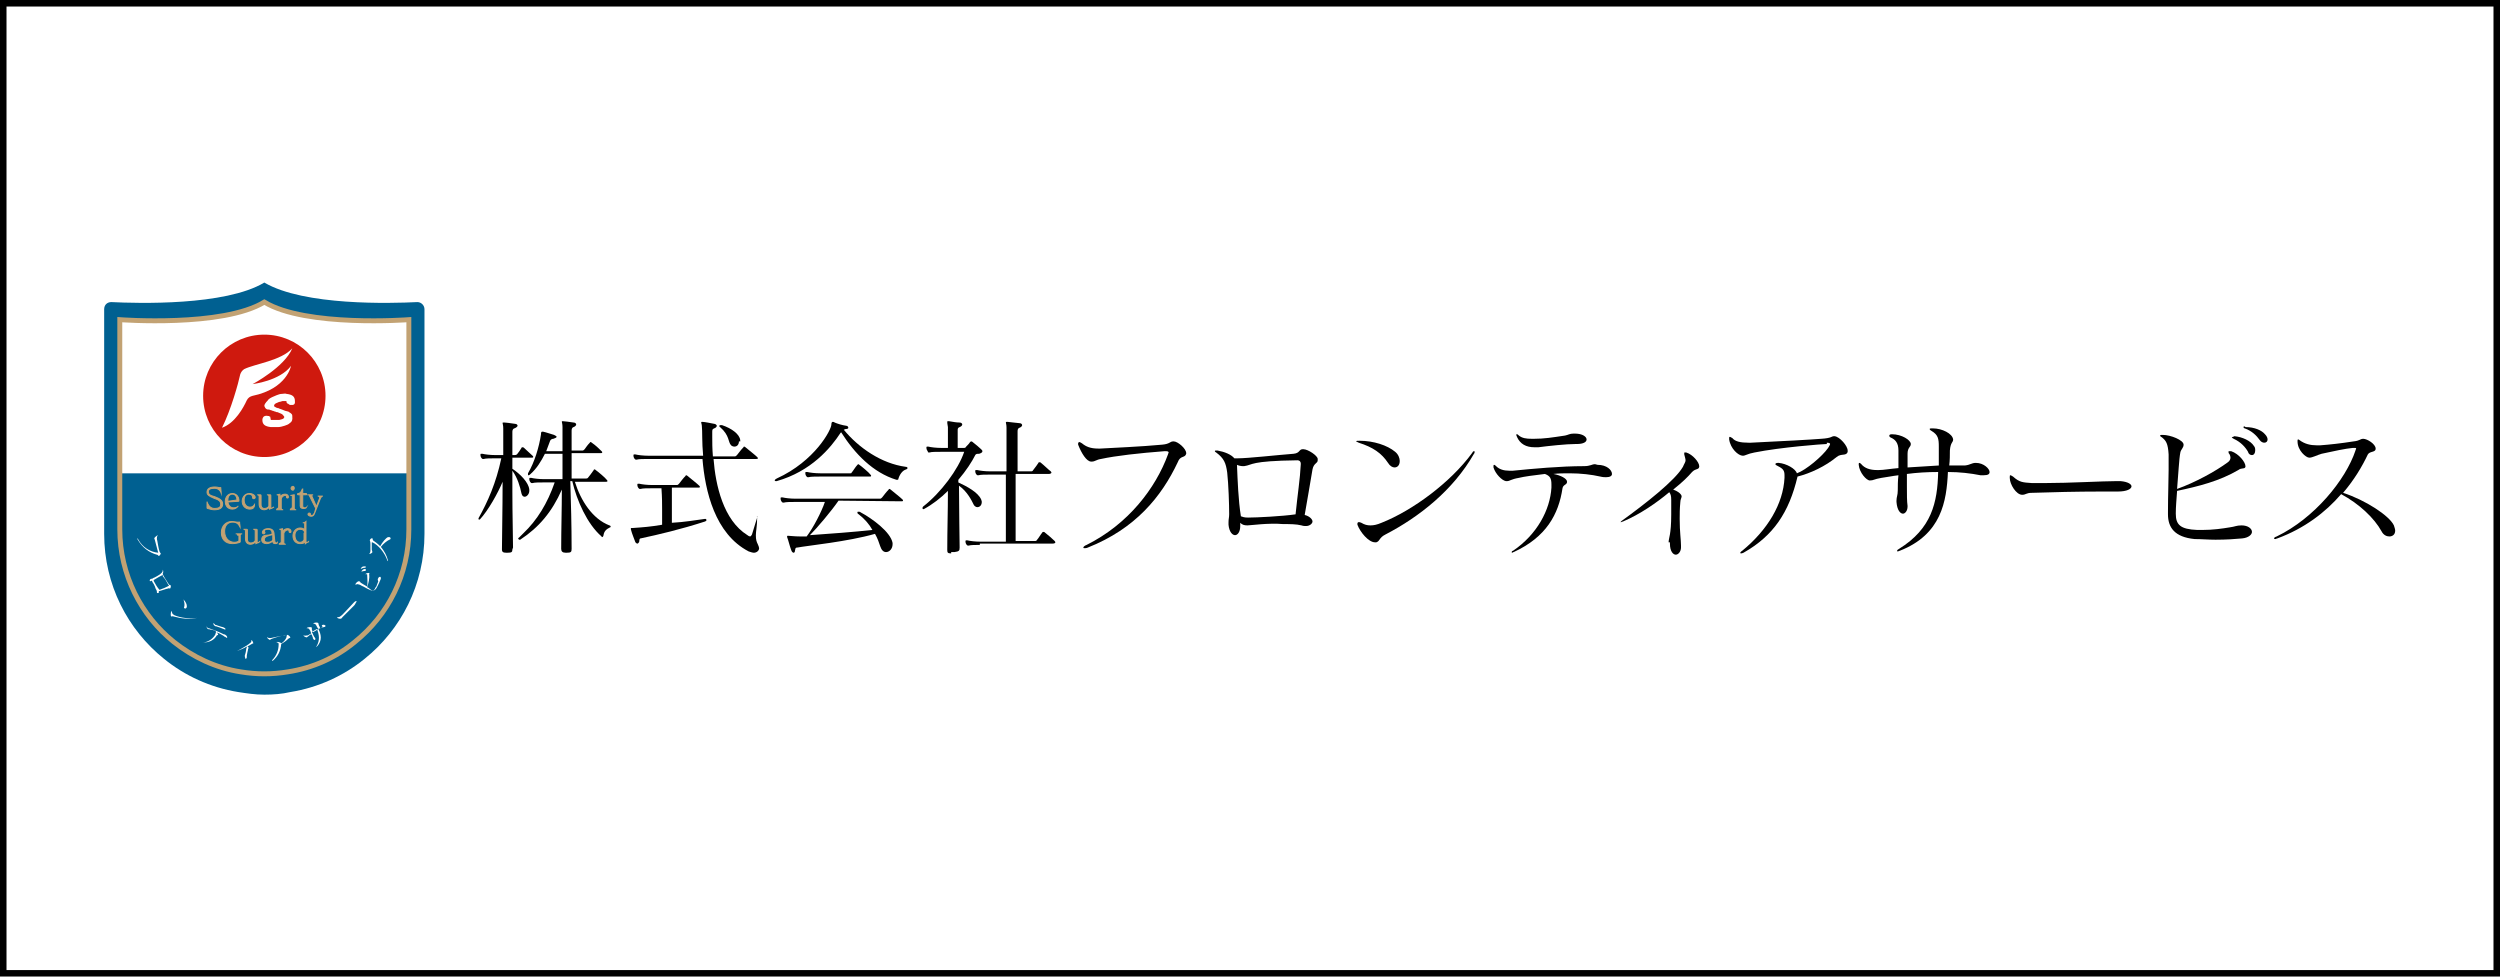 <?xml version="1.0" encoding="utf-8"?>
<!-- Generator: Adobe Illustrator 27.7.0, SVG Export Plug-In . SVG Version: 6.00 Build 0)  -->
<svg version="1.1" id="レイヤー_1" xmlns="http://www.w3.org/2000/svg" xmlns:xlink="http://www.w3.org/1999/xlink" x="0px"
	 y="0px" viewBox="0 0 384 150" style="enable-background:new 0 0 384 150;" xml:space="preserve">
<style type="text/css">
	.st0{fill:#FFFFFF;}
	.st1{fill:#006091;}
	.st2{fill:#C2A273;stroke:#C2A273;stroke-width:0.151;stroke-miterlimit:10;}
	.st3{fill:none;stroke:#C2A273;stroke-width:0.757;stroke-miterlimit:10;}
	.st4{fill:#CF190E;}
</style>
<rect class="st0" width="384" height="150"/>
<g>
	<path d="M383,1v148H1V1H383 M384,0H0v150h384V0z"/>
	<g>
		<g>
			<path d="M78.7,84.4c0,0.4-0.1,0.5-0.8,0.5h-0.1c-0.5,0-0.7-0.1-0.7-0.5v-0.1c0-1.8,0.1-6.2,0.1-10.3c-0.7,1.7-2.2,4.4-3.5,5.8
				h-0.1c-0.1,0-0.1,0-0.1-0.1v-0.1c1.4-2.5,2.7-5.4,3.5-9.2h-1c-0.6,0-1.4,0-1.7,0.1h-0.1c-0.1,0-0.1,0-0.2-0.1s-0.2-0.3-0.2-0.5
				v-0.1c0,0,0-0.1,0.1-0.1c0,0,0.1,0,0.2,0c0.4,0.1,1.2,0.2,2,0.2h1.2c0-2.3,0-4,0-4.1c0-0.5-0.1-0.7-0.1-0.8c0-0.1,0-0.1,0.1-0.1
				h0.2c0.2,0,0.9,0.1,1.6,0.2c0.3,0,0.4,0.2,0.4,0.3c0,0.1-0.2,0.3-0.5,0.4s-0.3,0.4-0.3,0.6c0,0.3,0,1.7,0,3.5H79
				c0.2,0,0.2,0,0.4-0.1c0.1-0.1,0.6-0.8,0.7-1c0-0.1,0.1-0.1,0.2-0.1c0,0,0.1,0,0.2,0.1c0.3,0.3,1.1,1,1.3,1.2
				c0.1,0.1,0.1,0.1,0.1,0.2s-0.1,0.1-0.3,0.1h-2.9V72c1.2,0.8,2.5,2.1,2.6,3.2c0,0.1,0,0.1,0,0.2c0,0.5-0.4,0.9-0.7,0.9
				c-0.2,0-0.4-0.1-0.5-0.5c-0.2-1-0.6-2.4-1.4-3.5v3.2c0,3.5,0.1,7,0.1,8.6L78.7,84.4L78.7,84.4z M87.8,84.3c0,0.5-0.1,0.6-0.8,0.6
				h-0.1c-0.5,0-0.7-0.2-0.7-0.6l0,0c0-3,0.1-6.2,0.1-9.1c-1.5,3.4-3.5,5.8-6.4,7.7h-0.1c-0.1,0-0.2-0.1-0.2-0.2c0,0,0-0.1,0.1-0.1
				c0.2-0.2,0.5-0.5,0.7-0.7c2.1-2,3.7-4.6,4.8-7.8h-1.7c-0.6,0-1.4,0-1.7,0.1h-0.1c-0.1,0-0.1,0-0.2-0.1s-0.2-0.3-0.2-0.5v-0.1
				c0,0,0-0.1,0.1-0.1c0,0,0.1,0,0.2,0c0.4,0.1,1.2,0.2,2,0.2h2.8c0-0.7,0-1.4,0-2.1s0-1.3,0-1.8h-2.7c-0.6,1.2-1.3,2.3-2.2,3.1
				C81.3,73,81.2,73,81.2,73c-0.1,0-0.1,0-0.1-0.1c0,0,0-0.1,0-0.2c1-1.7,1.7-4,2-6c0-0.2,0-0.4,0.2-0.4c0,0,0,0,0.1,0
				c0.5,0.1,1.3,0.4,1.7,0.5c0.2,0.1,0.4,0.2,0.4,0.3c0,0.1-0.2,0.2-0.5,0.3c-0.2,0-0.4,0.1-0.5,0.3c-0.2,0.5-0.4,1.1-0.6,1.6h2.5
				v-1.2c0-1.5,0-2.4,0-2.5c0-0.5-0.1-0.7-0.1-0.8c0-0.1,0-0.1,0.1-0.1h0.1c0.2,0,0.9,0.1,1.6,0.2c0.3,0,0.4,0.2,0.4,0.3
				c0,0.1-0.1,0.3-0.4,0.4s-0.3,0.4-0.3,0.6c0,0.4,0,1.5,0,3h1.7c0.1,0,0.2-0.1,0.3-0.2c0.3-0.4,0.4-0.6,0.8-1
				c0-0.1,0.1-0.1,0.1-0.1s0.1,0,0.2,0.1c0.6,0.4,1.3,1.1,1.5,1.3c0.1,0.1,0.1,0.1,0.1,0.2s-0.1,0.1-0.3,0.1h-4.4c0,1.1,0,2.4,0,3.9
				H90c0.1,0,0.2,0,0.3-0.1c0.1-0.1,0.7-0.9,0.9-1.2c0-0.1,0.1-0.1,0.1-0.1c0.1,0,0.1,0,0.2,0.1c0.3,0.2,1.5,1.2,1.7,1.5
				c0.1,0.1,0.1,0.1,0.1,0.2S93.2,74,93.1,74h-4.8c0.9,2.9,2.7,5.7,5.3,6.7c0.1,0,0.2,0.1,0.2,0.2c0,0,0,0.1-0.1,0.1
				c-0.6,0.3-0.9,0.6-1,1.2c0,0.1-0.1,0.3-0.2,0.3c0,0-0.1,0-0.1-0.1c-2.2-1.9-3.8-5.5-4.5-8.5h-0.3C87.7,77.2,87.8,80.7,87.8,84.3
				L87.8,84.3z"/>
			<path d="M108.3,79.7c0.2,0,0.2,0.1,0.2,0.2s0,0.1-0.2,0.2c-3.7,1.2-7.1,2-9.9,2.6c-0.2,0-0.2,0.3-0.2,0.4c0,0.2-0.2,0.4-0.3,0.4
				c-0.1,0-0.2-0.1-0.3-0.2c-0.2-0.6-0.5-1.2-0.7-2v-0.1c0-0.1,0-0.1,0.1-0.1s0.1,0,0.2,0l0,0c1.5-0.1,2.8-0.2,4.5-0.5
				c0-0.9,0-1.6,0-2.4s0-1.8-0.1-3.2h-1.5c-0.6,0-1.4,0-1.7,0.1h-0.1c-0.1,0-0.1,0-0.2-0.1s-0.2-0.3-0.2-0.5v-0.1c0,0,0-0.1,0.1-0.1
				s0.1,0,0.2,0c0.4,0.1,1.2,0.2,2,0.2h3.8c0.1,0,0.2-0.1,0.3-0.2c0.4-0.5,0.6-0.8,1-1.2c0-0.1,0.1-0.1,0.1-0.1s0.1,0,0.2,0.1
				c0.6,0.5,1.5,1.2,1.8,1.5c0.1,0.1,0.1,0.1,0.1,0.2s-0.1,0.1-0.3,0.1h-4c0,1.5,0,2.5,0,3.3c0,0.7,0,1.3,0,2.1
				C105.1,80.2,106.8,79.9,108.3,79.7L108.3,79.7z M116.3,79.5c0,1.3-0.2,2.1-0.2,2.7c0,0.7,0.1,1,0.3,1.4c0.1,0.2,0.2,0.5,0.2,0.6
				c0,0.4-0.4,0.7-0.8,0.7c-0.2,0-0.5-0.1-0.8-0.2c-5.2-2.7-6.7-9.3-7.1-14.2h-8.4c-0.6,0-1.4,0-1.7,0.1h-0.1c-0.1,0-0.1,0-0.2-0.1
				s-0.2-0.3-0.2-0.5v-0.1c0,0,0-0.1,0.1-0.1c0,0,0.1,0,0.2,0c0.4,0.1,1.2,0.2,2,0.2h8.4c-0.2-2.1-0.1-3.8-0.2-4.6
				c0-0.2-0.1-0.4-0.1-0.5c0,0,0-0.1,0.1-0.1h0.1c0.3,0,1.3,0.2,1.8,0.3c0.2,0,0.4,0.2,0.4,0.3c0,0.1-0.1,0.3-0.4,0.4
				c-0.2,0.1-0.3,0.1-0.3,0.5v0.8c0,0.8,0,1.8,0.1,3h3.4c0.1,0,0.2-0.1,0.3-0.2c0.4-0.5,0.6-0.8,1-1.2c0-0.1,0.1-0.1,0.1-0.1
				s0.1,0,0.2,0.1c0.6,0.5,1.5,1.2,1.8,1.5c0.1,0.1,0.1,0.1,0.1,0.2s-0.1,0.1-0.3,0.1h-6.5c0.3,4,1.5,9.4,5.2,11.7
				c0.1,0.1,0.3,0.2,0.4,0.2s0.2-0.1,0.3-0.3C115.8,81.2,116,80.4,116.3,79.5c-0.1-0.2,0-0.2,0.1-0.2
				C116.2,79.2,116.3,79.3,116.3,79.5L116.3,79.5z M113.5,67.8c0,0.5-0.3,0.8-0.7,0.8c-0.2,0-0.4-0.1-0.5-0.2
				c-0.5-0.5-0.2-1.5-1.7-2.8c-0.1,0-0.1-0.1-0.1-0.2s0.1-0.1,0.2-0.1c0,0,0.1,0,0.2,0c1.5,0.5,2.7,1.4,2.8,2.3v0.2H113.5z"/>
			<path d="M119.2,73.9c-0.1,0-0.2,0-0.2-0.1s0.1-0.2,0.3-0.3c5.9-2.7,8.4-7.5,8.4-8.3c0-0.3,0.1-0.4,0.2-0.4s0.2,0,0.3,0.1
				c0.5,0.2,1.1,0.4,1.8,0.5c0.2,0,0.3,0.2,0.3,0.3c0,0.1-0.1,0.2-0.4,0.2c-0.1,0-0.2,0.1-0.3,0.1c2.3,2.8,5.8,5.2,9.5,5.7
				c0.2,0,0.3,0.1,0.3,0.2c0,0,0,0.1-0.2,0.2c-0.4,0.1-0.9,0.5-1.2,1.4c0,0.1,0,0.2-0.2,0.2c0,0,0,0-0.1,0c-3.6-1.1-6.4-4-8.5-7.3
				l-0.1,0.1c-1.5,2.3-4.5,5.9-9.8,7.4C119.3,73.9,119.3,73.9,119.2,73.9L119.2,73.9z M128.8,76.9c-1.1,1.6-3.3,4.2-4.4,5.3
				c2.9-0.2,6.9-0.5,9.6-0.8c-0.5-0.9-1.2-1.7-2.1-2.4c-0.2-0.1-0.2-0.2-0.2-0.3c0-0.1,0-0.1,0.2-0.1c0.1,0,0.2,0,0.3,0.1
				c1.7,0.9,4.6,3,4.9,4.7c0,0.1,0,0.1,0,0.2c0,0.7-0.5,1.2-1,1.2c-0.4,0-0.7-0.3-0.9-0.9s-0.4-1.2-0.8-1.9
				c-4.2,1.2-10.3,1.8-11.9,2.1c-0.4,0-0.3,0.2-0.4,0.5c0,0.2-0.1,0.3-0.2,0.3s-0.3-0.1-0.4-0.5c-0.2-0.5-0.4-1.4-0.6-1.9v-0.1
				c0-0.1,0-0.1,0.1-0.1h0.1c0.3,0,0.9,0.1,1.8,0.1c0.3,0,0.7,0,1,0c1-1.3,2.3-3.8,2.8-5.3h-4.6c-0.6,0-1.4,0-1.7,0.1h-0.1
				c-0.1,0-0.1,0-0.2-0.1s-0.2-0.3-0.2-0.5v-0.1c0,0,0-0.1,0.1-0.1c0,0,0.1,0,0.2,0c0.4,0.1,1.2,0.2,2,0.2h13c0.1,0,0.2-0.1,0.3-0.2
				c0.4-0.5,0.6-0.8,1-1.2c0-0.1,0.1-0.1,0.1-0.1s0.1,0,0.2,0.1c0.6,0.5,1.5,1.2,1.8,1.5c0.1,0.1,0.1,0.1,0.1,0.2s-0.1,0.1-0.3,0.1
				L128.8,76.9L128.8,76.9z M125.9,73.2c-0.6,0-1.4,0-1.7,0.1h-0.1c-0.1,0-0.1,0-0.2-0.1s-0.2-0.3-0.2-0.5v-0.1c0,0,0-0.1,0.1-0.1
				s0.1,0,0.2,0c0.4,0.1,1.2,0.2,2,0.2h4.6c0.1,0,0.2,0,0.2-0.1c0.2-0.2,0.6-0.9,0.9-1.2l0.1-0.1c0,0,0.1,0,0.2,0.1
				c0.3,0.2,1.5,1.2,1.7,1.5c0.1,0.1,0.1,0.1,0.1,0.2s-0.1,0.1-0.2,0.1H125.9z"/>
			<path d="M146.1,85c-0.5,0-0.6-0.1-0.6-0.5v-0.1c0-3,0.1-5.8,0.1-9c-1.1,1.1-2.4,2.1-3.7,2.8h-0.1c-0.1,0-0.1-0.1-0.1-0.2
				c0,0,0-0.1,0.1-0.2c2.7-2.1,5.4-5.7,6.3-8.4h-3.6c-0.7,0-1.5,0-1.7,0.1h-0.1c-0.1,0-0.2,0-0.2-0.2c-0.1-0.1-0.2-0.3-0.2-0.5v-0.1
				c0,0,0-0.1,0.1-0.1c0,0,0.1,0,0.2,0c0.4,0.1,1.2,0.2,2,0.2h1v-1.2c0-1,0-1.9,0-2c-0.1-0.5-0.1-0.7-0.1-0.8c0-0.1,0-0.1,0.1-0.1
				c0,0,0.1,0,0.2,0c0.6,0.1,1.1,0.2,1.6,0.2c0.3,0,0.4,0.2,0.4,0.3c0,0.1-0.1,0.3-0.4,0.4c-0.3,0.1-0.3,0.3-0.3,0.5v0.1
				c0,0.9,0,1.3,0,2.6h0.9c0.2,0,0.3,0,0.4-0.2c0.2-0.2,0.5-0.5,0.6-0.7c0,0,0.1-0.1,0.2-0.1c0,0,0.1,0,0.2,0.1
				c0.4,0.3,1.1,0.9,1.3,1.1c0.1,0.1,0.2,0.2,0.2,0.3c0,0.2-0.2,0.3-0.5,0.4c-0.3,0-0.5,0-0.6,0.2c-0.5,1-1.4,2.4-2.6,3.8v0.4
				c1.3,0.6,3,1.5,3.5,2.6c0,0.1,0.1,0.2,0.1,0.4c0,0.5-0.3,0.8-0.7,0.8c-0.2,0-0.5-0.2-0.6-0.5c-0.2-0.4-0.9-1.9-2.2-2.8
				c0,3.4,0.1,8.4,0.1,9.5c0,0.5-0.1,0.6-0.8,0.7h-0.5V85z M150.5,83.7c-0.6,0-1.4,0-1.7,0.1h-0.1c-0.1,0-0.1,0-0.2-0.1
				c-0.1-0.1-0.2-0.3-0.2-0.5v-0.1c0,0,0-0.1,0.1-0.1c0,0,0.1,0,0.2,0c0.4,0.1,1.2,0.2,2,0.2h3.9V72.9H152c-0.6,0-1.4,0-1.7,0.1
				h-0.1c-0.1,0-0.1,0-0.2-0.1c-0.1-0.1-0.2-0.3-0.2-0.5v-0.1c0,0,0-0.1,0.1-0.1c0,0,0.1,0,0.2,0c0.4,0.1,1.2,0.2,2,0.2h2.5
				c0-3.4,0-6.3,0-6.7c0-0.5-0.1-0.7-0.1-0.8c0,0,0-0.1,0.1-0.1s0.1,0,0.2,0c0.7,0.1,1,0.1,1.8,0.2c0.3,0,0.4,0.2,0.4,0.3
				c0,0.1-0.1,0.3-0.4,0.4c-0.3,0.1-0.3,0.4-0.3,0.6s0,2.9,0,6.1h2c0.2,0,0.3,0,0.4-0.2c0.3-0.4,0.7-0.9,0.8-1.1
				c0-0.1,0.1-0.1,0.2-0.1c0.1,0,0.1,0,0.2,0.1c0.4,0.3,1.2,1.1,1.5,1.3c0.1,0.1,0.1,0.2,0.1,0.2c0,0.1-0.2,0.2-0.4,0.2H156
				c0,4.1,0,8.9,0,10.3h2.9c0.2,0,0.3,0,0.4-0.2c0.2-0.2,0.6-0.9,0.8-1.1c0-0.1,0.1-0.1,0.2-0.1c0.1,0,0.1,0,0.2,0.1
				c0.4,0.3,1.2,1,1.5,1.3c0.1,0.1,0.1,0.2,0.1,0.2c0,0.1-0.1,0.2-0.5,0.2h-11.1V83.7z"/>
			<path d="M178.9,69.3C178.9,69.3,178.8,69.3,178.9,69.3c-3.9,0.3-7.5,0.7-9.8,1.2c-0.7,0.1-0.9,0.4-1.4,0.4h-0.1
				c-0.7,0-1.5-1.3-2-2.6c0-0.1,0-0.1,0-0.2s0.1-0.2,0.2-0.2c0.1,0,0.2,0.1,0.4,0.2c0.6,0.5,1.3,0.8,2.5,0.8h0.2h0.1
				c1.7-0.1,6.4-0.3,9.5-0.6c1.2-0.1,1.2-0.5,1.7-0.5h0.1c0.6,0,1.9,1.1,1.9,1.8v0.1c-0.2,0.7-0.9,0.2-1.3,1.3
				c-2.5,5.3-6.5,10.2-13.8,13.1c-0.2,0.1-0.4,0.1-0.5,0.1s-0.2,0-0.2-0.1s0.2-0.3,0.5-0.4c6.4-3.2,10.6-8.7,12.5-13.9
				c0-0.1,0.1-0.2,0.1-0.3c0-0.1-0.1-0.2-0.4-0.2C179.1,69.3,178.9,69.3,178.9,69.3z"/>
			<path d="M191.6,80.7c-0.5,0-0.8-0.1-1.1-0.4v0.5c0,0.9-0.4,1.4-0.8,1.4c-0.4,0-0.9-0.5-1-1.6c0-0.2,0-0.3,0-0.4
				c0-0.5,0.1-0.7,0.1-1.2v-0.1c0-1.4-0.1-4.5-0.3-6.3c-0.2-1.5-0.5-2.2-1.7-3.1c-0.2-0.1-0.2-0.2-0.2-0.2c0-0.1,0.1-0.1,0.2-0.1
				c0,0,0.1,0,0.2,0c1.1,0.2,2.1,0.6,2.6,1.2c0.1,0,0.3,0,0.5,0c1.6,0,6-0.5,8.6-0.7c1-0.1,0.8-0.7,1.4-0.7h0.1c0.7,0,2.2,1,2.2,1.5
				c0,0.1,0,0.1,0,0.2c0,0.5-0.6,0.4-0.8,1.4c-0.4,2.5-0.8,4.6-1.2,7c0.8,0.2,1.2,0.7,1.2,1s-0.4,0.7-1,0.7c-0.2,0-0.4,0-0.7-0.1
				c-0.8-0.2-1.8-0.2-2.8-0.2C194.8,80.3,192.1,80.7,191.6,80.7L191.6,80.7z M191.7,79.5c1.3,0,5.3-0.2,7.3-0.5
				c0.3-3,0.7-5.5,0.8-7.7v-0.1c0-0.3-0.2-0.5-0.5-0.5l0,0c-7.4,0.1-6.8,0.7-8.2,0.9c-0.1,0-0.1,0-0.2,0c-0.3,0-0.7-0.1-0.9-0.2
				c0.1,2.4,0.2,5.4,0.6,7.9C190.9,79.4,191.1,79.5,191.7,79.5C191.7,79.5,191.7,79.5,191.7,79.5z"/>
			<path d="M208.8,67.7c2.2,0,4.3,0.7,5.5,1.7c0.5,0.4,0.7,1,0.7,1.4c0,0.6-0.3,1-0.8,1c-0.3,0-0.7-0.2-1-0.7
				c-1-1.5-2.3-2.4-4.5-3.1c-0.2-0.1-0.4-0.2-0.4-0.2C208.3,67.7,208.5,67.7,208.8,67.7L208.8,67.7z M212.8,82.1
				c-1,0.5-0.8,1-1.4,1.2c-0.1,0-0.2,0-0.2,0c-1,0-2.3-1.6-2.7-2.7c0-0.1,0-0.2,0-0.2c0-0.1,0.1-0.2,0.2-0.2c0.1,0,0.2,0,0.4,0.1
				c0.5,0.3,0.9,0.4,1.4,0.4s1-0.1,1.7-0.4c4.8-1.9,10.6-6.2,13.9-10.7c0.1-0.2,0.2-0.3,0.3-0.3s0.1,0,0.1,0.1s0,0.2-0.1,0.3
				C223.2,75.3,218,79.4,212.8,82.1z"/>
			<path d="M245.4,71.4c1.4,0,2.2,0.8,2.2,1.4c0,0.3-0.3,0.5-0.9,0.5c-0.2,0-0.5,0-0.9-0.1c-1.3-0.3-3-0.5-4.7-0.5
				c-0.8,0-1.7,0-2.5,0.1c1.1,0.2,2.1,0.7,2.1,1.2l0,0c0,0.5-0.6,0.4-0.7,1c-0.6,4-2.5,7.5-7.5,9.8c-0.1,0-0.2,0.1-0.2,0.1
				c-0.1,0-0.1,0-0.1-0.1s0.1-0.2,0.2-0.2c3.7-2.5,5.7-6.3,5.9-9.7c0-0.2,0-0.3,0-0.5c0-0.9-0.2-1.3-1-1.6c-1.7,0.2-3.2,0.4-4,0.6
				c-1.2,0.2-1.4,0.5-1.8,0.5h-0.2c-0.6-0.1-1.6-1.1-1.9-2.1c0-0.1,0-0.2,0-0.2c0-0.1,0-0.2,0.1-0.2s0.2,0.1,0.3,0.2
				c0.5,0.5,1.2,0.7,2,0.7c0.2,0,0.4,0,0.6,0c3-0.3,7.3-0.7,10.9-0.7c1,0,1.2-0.3,1.7-0.3L245.4,71.4L245.4,71.4z M242,68.2
				c-1.4,0-4.2,0.3-5.7,0.5c-0.2,0-0.4,0-0.5,0h-0.1c-1.3,0-2.2-0.5-2.7-1.6c0-0.1-0.1-0.2-0.1-0.3c0-0.1,0-0.1,0.1-0.1
				s0.2,0.1,0.3,0.2c0.5,0.4,1.1,0.5,2,0.5h0.3c1.6,0,2.8-0.2,4.8-0.5c0.5-0.1,0.7-0.3,1.3-0.3h0.2c1.2,0,1.8,0.5,1.8,0.9
				s-0.5,0.7-1.5,0.7C242.2,68.2,242,68.2,242,68.2z"/>
			<path d="M256.3,83.3c0-0.7,0.4-1.1,0.4-4.3c0-0.6,0-1.4,0-2.2c0-0.7-0.1-0.9-0.3-1.2c-1.9,1.6-4.5,3.4-7.1,4.5
				c-0.1,0-0.2,0.1-0.3,0.1h-0.1c0,0,0.1-0.1,0.2-0.2c3.6-2.6,8.2-6.2,9.4-8.3c0.2-0.5,0.4-0.7,0.4-1c0-0.2-0.1-0.5-0.2-0.9
				c0-0.1,0-0.2,0-0.2c0-0.1,0-0.1,0.1-0.1c0,0,0.1,0,0.2,0c1,0.3,2,1.5,2,2.1v0.1c-0.1,0.5-0.5,0.2-1.1,0.8
				c-0.7,0.8-1.4,1.5-2.9,2.7c0.6,0.2,1.2,0.6,1.3,1l0,0c0,0.3-0.2,0.5-0.2,0.9c-0.1,1-0.1,1.9-0.1,2.6c0,2.1,0.2,3.2,0.2,4.1
				c0,0.1,0,0.1,0,0.2v0.1c0,0.6-0.4,1.1-0.8,1.1s-0.9-0.5-0.9-1.7v-0.2H256.3z"/>
			<path d="M280.6,68.2c-0.6,0-7.1,0.5-11.1,1.3c-1.1,0.2-1.4,0.5-1.8,0.5l0,0c-0.7,0-1.9-1.1-2.1-2.5c0-0.1,0-0.2,0-0.2
				c0-0.1,0-0.2,0.1-0.2s0.2,0.1,0.4,0.2c0.4,0.5,1.2,0.7,2.5,0.7h0.2h0.1c4.3-0.2,9.7-0.5,10.8-0.6c1.7-0.1,1.6-0.4,2-0.4h0.1
				c0.8,0.1,2,1.5,2,2.2c0,0.1,0,0.1,0,0.2c-0.2,0.7-1,0.2-1.7,0.8c-1.7,1.4-4,2.5-6,3c-1.3,5.5-3.7,9.1-8.3,11.7
				c-0.2,0.1-0.3,0.1-0.4,0.1c0,0-0.1,0-0.1-0.1c0,0,0.1-0.2,0.3-0.3c3.9-3.2,6.3-7.2,6.5-11.2c0-0.1,0-0.2,0-0.4c0-0.7-0.2-1-1-1.4
				c-0.2-0.1-0.4-0.2-0.4-0.3s0.1-0.2,0.4-0.2h0.1c1.2,0.1,2.6,0.9,2.8,1.6c1.4-0.5,3.9-2.6,4.8-3.9c0.2-0.3,0.3-0.5,0.3-0.6
				S281,68,280.6,68h0V68.2z"/>
			<path d="M303.5,71.1c1.2,0,2.1,0.9,2.1,1.4c0,0.3-0.2,0.5-0.9,0.5c-0.2,0-0.3,0-0.5,0c-1.5-0.3-3.2-0.5-5-0.5
				c-0.2,4.5-1,9.6-7.4,12.1c-0.1,0-0.2,0.1-0.3,0.1c-0.1,0-0.1,0-0.1-0.1s0.1-0.2,0.3-0.3c5-3.1,5.9-7.1,6-11.8
				c-1.7,0-3.3,0.1-4.8,0.3c0,0.7,0,1.3,0,2c0,1.2,0,2.2,0.1,2.9v0.1c0,0.7-0.4,1.1-0.7,1.1c-0.4,0-0.9-0.5-1-1.8c0-0.1,0-0.2,0-0.2
				c0-0.6,0.2-0.8,0.2-1.6c0-0.6,0-1.5,0.1-2.3c-0.9,0.1-1.8,0.3-2.6,0.4c-1.2,0.2-1.2,0.4-1.8,0.4l0,0l0,0c-0.5,0-1.6-1.2-1.7-2.4
				v-0.1c0-0.1,0-0.2,0.1-0.2s0.2,0.1,0.3,0.2c0.5,0.6,1.3,0.9,2.4,0.9h0.3c0.7,0,1.8-0.2,3-0.3c0-0.5,0-1,0-1.5s0-0.9,0-1.2
				c0-1.2-0.5-1.7-1.2-2c-0.2-0.1-0.2-0.2-0.2-0.3c0-0.1,0.1-0.2,0.4-0.2c1.5,0,2.9,0.9,2.9,1.5l0,0c0,0.5-0.5,0.5-0.5,1.5
				c0,0.4,0,1.2,0,2.1c1.6-0.1,3.3-0.2,4.8-0.3c0-0.8,0-1.8,0-2.9c0-1.2-0.1-1.8-1.1-2.4c-0.2-0.1-0.3-0.2-0.3-0.3s0.1-0.1,0.4-0.1
				h0.1c1.4,0,3,0.8,3.1,1.7l0,0c0,0.5-0.4,0.4-0.5,1.7c0,0.7,0,1.5-0.1,2.3h2.4C302.7,71.4,302.8,71.1,303.5,71.1L303.5,71.1z"/>
			<path d="M325.1,75.5c-0.7,0-1.6,0-2.4,0c-3.6,0-7.7,0.1-10.6,0.2c-0.9,0-0.9,0.3-1.5,0.3l0,0l0,0c-0.9,0-1.9-1.6-1.9-2.6v-0.1
				c0-0.2,0-0.3,0.1-0.3s0.2,0.1,0.4,0.2c1,0.9,1.5,0.9,2.9,1c0.6,0,1.2,0,2,0c3.7,0,8.9-0.3,11-0.3c0.2,0,0.5,0,0.6,0
				c1.2,0.1,1.7,0.5,1.7,0.8c0,0.4-0.7,0.8-2.1,0.8H325.1z"/>
			<path d="M344.3,80.7c1,0,1.6,0.5,1.6,1c0,0.4-0.5,0.9-1.5,1s-2.5,0.2-4.1,0.2c-1.1,0-2.2-0.1-3.2-0.1C334,82.5,333,81,333,79
				v-0.3c0-2.6,0.1-4.9,0.1-6.5c0-1,0-1.8,0-2.4c-0.1-1.7-0.4-2.1-1-2.6c-0.2-0.1-0.3-0.2-0.3-0.3c0-0.1,0.1-0.1,0.4-0.1
				c1.2,0,3.2,0.8,3.2,1.5l0,0c0,0.5-0.4,0.7-0.5,1.2c-0.2,1-0.3,3.3-0.5,5.6c2.8-1,5.9-2.7,7.8-4.1c0.3-0.2,0.4-0.5,0.4-0.7
				s-0.1-0.5-0.2-0.6s-0.1-0.2-0.1-0.3c0-0.1,0-0.1,0.1-0.1s0.2,0,0.3,0c1.2,0.4,2.2,1.7,2.2,2.3v0.1c-0.1,0.4-0.6,0.1-1.1,0.5
				c-2.9,1.7-6.1,2.5-9.4,3.2c-0.1,1.5-0.2,2.4-0.2,3.5c0,1.7,0.7,2.4,3.3,2.5c0.3,0,0.5,0,0.8,0c1.6,0,3-0.2,4.2-0.4
				C343.3,80.9,343.5,80.7,344.3,80.7L344.3,80.7z M343.2,67c1.2,0.1,2.5,0.7,3,1.5c0.2,0.2,0.2,0.5,0.2,0.7c0,0.4-0.2,0.7-0.5,0.7
				c-0.2,0-0.5-0.1-0.6-0.5c-0.4-0.7-1.1-1.5-2.2-2c-0.2-0.1-0.3-0.2-0.3-0.2s0.1-0.1,0.2-0.1L343.2,67L343.2,67z M344.9,65.6
				c1.4,0,2.5,0.5,3,1.1c0.3,0.3,0.4,0.6,0.4,0.8c0,0.3-0.2,0.5-0.5,0.5c-0.2,0-0.5-0.1-0.7-0.4c-0.5-0.7-1.2-1.4-2.3-1.8
				c-0.1,0-0.2-0.1-0.2-0.2s0.1-0.1,0.2-0.1L344.9,65.6L344.9,65.6z"/>
			<path d="M363,67.4c0.6,0,1.9,0.8,1.9,1.5V69c-0.1,0.5-0.9,0.3-1.2,0.8c-0.9,1.9-2.1,3.9-3.8,5.9c3.4,1.1,7.1,3.5,7.8,5
				c0.1,0.3,0.2,0.6,0.2,0.8c0,0.6-0.4,0.9-0.9,0.9c-0.4,0-0.9-0.2-1.2-0.8c-1.1-2-3.4-4.2-6.2-5.7c-2.4,2.8-5.7,5.3-9.8,6.8
				c-0.1,0-0.2,0.1-0.3,0.1c-0.1,0-0.2,0-0.2-0.1s0.1-0.2,0.4-0.3c5.8-2.8,10.6-8.7,12.1-13.2c0-0.1,0.1-0.2,0.1-0.3
				c0-0.1-0.1-0.1-0.2-0.1s-0.2,0-0.3,0c-1.1,0.1-3,0.5-4.8,0.9c-0.7,0.2-1.4,0.6-1.9,0.6l0,0c-0.5,0-1.8-1.1-1.8-2.5v-0.1
				c0-0.1,0-0.2,0.1-0.2c0,0,0.1,0,0.2,0.1c0.8,0.6,1.7,0.8,2.6,0.8c0.2,0,0.4,0,0.6,0c1.4-0.1,3.2-0.3,5.1-0.6
				C362.5,67.7,362.5,67.4,363,67.4L363,67.4z"/>
		</g>
		<g>
			<path class="st1" d="M64.1,46.4c-4,0.2-17.4,0.6-23.5-3c-6,3.6-19.5,3.2-23.5,3c-0.6,0-1.1,0.4-1.1,1.1c0,8.7,0,23.9,0,34.5l0,0
				c0,7.8,3.6,14.7,9.2,19.2c3.2,2.6,7.1,4.4,11.4,5.1c1.3,0.2,2.6,0.4,4,0.4s2.7-0.1,4-0.4c4.3-0.7,8.2-2.5,11.4-5.1
				c5.6-4.5,9.2-11.4,9.2-19.2l0,0c0-10.6,0-25.8,0-34.5C65.2,46.9,64.7,46.4,64.1,46.4z"/>
			<g>
				<path class="st0" d="M62.8,49.1c0,0-15.8,1.2-22.2-2.7c-6.4,3.9-22.2,2.7-22.2,2.7c0,7.6,0,22.2,0,32.2l0,0
					c0,7,3.3,13.3,8.3,17.3c2.9,2.3,6.4,4,10.3,4.6c1.2,0.2,2.4,0.3,3.6,0.3c1.2,0,2.4-0.1,3.6-0.3c3.9-0.6,7.4-2.2,10.3-4.6
					c5.1-4.1,8.3-10.3,8.3-17.3l0,0C62.8,71.3,62.8,56.7,62.8,49.1z"/>
				<path class="st1" d="M18.4,72.7v8.6l0,0c0,7,3.3,13.3,8.3,17.3c2.9,2.3,6.4,4,10.3,4.6c1.2,0.2,2.4,0.3,3.6,0.3
					c1.2,0,2.4-0.1,3.6-0.3c3.9-0.6,7.4-2.2,10.3-4.6c5.1-4.1,8.3-10.3,8.3-17.3l0,0v-8.6C62.8,72.7,18.4,72.7,18.4,72.7z"/>
			</g>
			<g>
				<path class="st2" d="M31.8,77.1c0.3,0.8,0.7,1,1.2,1c0.6,0,0.9-0.2,0.9-0.6c0-0.5-0.2-0.7-1.1-1c-0.7-0.3-1-0.5-1-0.9
					c0-0.5,0.4-0.8,1.2-0.8c0.3,0,0.7,0.1,0.7,0.1c0.1,0,0.2,0,0.2,0l0,0l0,0c0,0.3,0.1,0.7,0.1,0.9l0,0l0,0l0,0l0,0
					c-0.2-0.6-0.6-0.8-1.1-0.8c-0.6,0-0.9,0.2-0.9,0.5c0,0.4,0.2,0.6,1,0.8c0.8,0.3,1.2,0.6,1.2,1.1c0,0.6-0.4,0.9-1.3,0.9
					c-0.3,0-0.7-0.1-1-0.2c0,0-0.1,0-0.1-0.1C31.8,77.7,31.8,77.3,31.8,77.1C31.7,77.1,31.7,77.1,31.8,77.1
					C31.7,77.1,31.7,77.1,31.8,77.1C31.8,77,31.8,77,31.8,77.1z"/>
				<path class="st2" d="M35,77.1c0.1,0.6,0.4,0.9,0.9,0.9c0.3,0,0.6-0.1,0.7-0.3l0,0l0,0l0,0l0,0c-0.2,0.3-0.5,0.5-0.9,0.5
					c-0.7,0-1.1-0.5-1.1-1.2s0.5-1.2,1.1-1.2c0.5,0,1,0.4,1,1.1c0,0.1,0,0.1-0.1,0.1L35,77.1z M36.4,76.8
					C36.5,76.8,36.5,76.8,36.4,76.8c0-0.4-0.2-0.9-0.7-0.9c-0.4,0-0.7,0.3-0.7,0.9V77L36.4,76.8z"/>
				<path class="st2" d="M38.4,78.2c-0.7,0-1.2-0.5-1.2-1.2s0.5-1.2,1.1-1.2c0.5,0,0.9,0.3,0.9,0.6c0,0.1-0.1,0.2-0.2,0.2
					c-0.2,0-0.2-0.1-0.2-0.2c0-0.3-0.2-0.5-0.6-0.5c-0.4,0-0.7,0.3-0.7,0.9c0,0.7,0.4,1.1,0.9,1.1c0.3,0,0.5-0.1,0.7-0.4l0,0l0,0
					l0,0l0,0C39.1,78,38.8,78.2,38.4,78.2z"/>
				<path class="st2" d="M42,77.9C42,77.9,42.1,78,42,77.9C42.1,78,42.1,78,42,77.9c-0.1,0.1-0.4,0.2-0.6,0.3l0,0l0,0v-0.3
					c-0.2,0.2-0.5,0.4-0.8,0.4c-0.5,0-0.8-0.3-0.8-0.9v-1.1c0-0.1,0-0.3-0.3-0.3l0,0l0,0H40c0,0,0.1,0,0.1,0.1v1.4
					c0,0.5,0.3,0.6,0.5,0.6c0.3,0,0.6-0.1,0.7-0.4v-1.4c0-0.1,0-0.3-0.3-0.3l0,0l0,0l0,0h0.5c0,0,0.1,0,0.1,0.1V78
					c0,0.1,0,0.1,0.1,0.1C41.9,78,41.9,78,42,77.9L42,77.9z"/>
				<path class="st2" d="M42.5,78.2C42.4,78.2,42.4,78.2,42.5,78.2L42.5,78.2C42.4,78.1,42.4,78.1,42.5,78.2
					c0.2-0.1,0.3-0.2,0.3-0.4v-1.6c0-0.1-0.1-0.2-0.3-0.2l0,0l0,0c0.2,0,0.4-0.1,0.5-0.1l0,0l0,0v0.4c0.2-0.2,0.4-0.4,0.8-0.4
					c0.3,0,0.5,0.2,0.5,0.4c0,0.2-0.1,0.2-0.1,0.2c-0.4,0,0-0.4-0.4-0.4c-0.3,0-0.6,0.3-0.6,0.6V78c0,0.1,0,0.3,0.3,0.3l0,0l0,0h-1
					V78.2z"/>
				<path class="st2" d="M44.6,78.2C44.5,78.2,44.5,78.2,44.6,78.2C44.5,78.1,44.5,78.1,44.6,78.2c0.2-0.1,0.3-0.2,0.3-0.4v-1.6
					c0-0.1,0-0.1-0.2-0.1l0,0h-0.1l0,0c0.2,0,0.4-0.1,0.6-0.1l0,0l0,0v2c0,0.1,0,0.3,0.3,0.3l0,0l0,0h-0.9V78.2z M44.7,75
					c0-0.1,0.1-0.3,0.3-0.3c0.1,0,0.2,0.1,0.2,0.3c0,0.1-0.1,0.3-0.2,0.3C44.8,75.3,44.7,75.1,44.7,75z"/>
				<path class="st2" d="M46.1,76h-0.3c0,0-0.1,0-0.1-0.1l0,0c0,0,0-0.1,0.1-0.1c0.3,0,0.5-0.3,0.6-0.6c0,0,0-0.1,0.1-0.1
					c0,0,0,0,0,0.1v0.6H47c0,0,0.1,0,0.1,0.1s0,0.1-0.1,0.1h-0.5v1.7c0,0.2,0.1,0.3,0.3,0.3c0.1,0,0.2,0,0.3-0.1l0,0l0,0l0,0l0,0
					c-0.1,0.2-0.3,0.2-0.5,0.2c-0.3,0-0.5-0.1-0.5-0.5C46.1,77.6,46.1,76,46.1,76z"/>
				<path class="st2" d="M48.5,78.1l-1-2c0-0.1-0.1-0.1-0.3-0.1l0,0l0,0h0.9l0,0l0,0c-0.2,0-0.2,0.1-0.2,0.1s0,0,0,0.1l0.7,1.6
					l0.5-1.3c0-0.1,0-0.1,0-0.1c0-0.1-0.1-0.2-0.3-0.2l0,0l0,0h0.8l0,0l0,0l0,0c-0.2,0-0.3,0.2-0.4,0.4l-0.9,2.3
					c-0.1,0.3-0.3,0.4-0.5,0.4c-0.3,0-0.5-0.2-0.5-0.3c0-0.1,0.1-0.2,0.2-0.2c0.3,0,0.1,0.4,0.4,0.4c0.1,0,0.2-0.1,0.4-0.4
					L48.5,78.1z"/>
				<path class="st2" d="M36.5,82.2c0-0.2-0.1-0.2-0.3-0.2l0,0c0,0,0,0,0.1,0h0.9l0,0l0,0c-0.2,0-0.3,0.1-0.3,0.2v1
					c0,0,0,0.1-0.1,0.1c-0.2,0.1-0.7,0.2-1.1,0.2c-1.1,0-1.7-0.7-1.7-1.7s0.7-1.7,1.6-1.7c0.3,0,0.7,0.1,0.8,0.1c0,0,0,0,0.1,0
					s0.1,0,0.2,0c0,0,0,0,0.1,0l0,0c0,0.3,0.1,0.6,0.1,0.8l0,0l0,0l0,0l0,0c-0.3-0.6-0.6-0.8-1.2-0.8c-0.7,0-1.2,0.5-1.2,1.4
					c0,1.2,0.8,1.7,1.5,1.7c0.3,0,0.7-0.1,0.7-0.3v-0.8H36.5z"/>
				<path class="st2" d="M39.9,83.2C39.9,83.2,39.9,83.3,39.9,83.2C39.9,83.3,39.9,83.3,39.9,83.2c-0.1,0.1-0.4,0.2-0.6,0.3l0,0l0,0
					v-0.3c-0.2,0.2-0.5,0.4-0.8,0.4c-0.5,0-0.8-0.3-0.8-0.9v-1.1c0-0.1,0-0.3-0.3-0.3l0,0l0,0h0.5c0,0,0.1,0,0.1,0.1v1.4
					c0,0.5,0.3,0.6,0.5,0.6c0.3,0,0.6-0.1,0.7-0.4v-1.4c0-0.1,0-0.3-0.3-0.3l0,0l0,0l0,0h0.5c0,0,0.1,0,0.1,0.1v1.9
					c0,0.1,0,0.1,0.1,0.1C39.7,83.3,39.8,83.3,39.9,83.2L39.9,83.2z"/>
				<path class="st2" d="M42.2,83c0,0.2,0.1,0.4,0.2,0.4c0.1,0,0.1,0,0.2-0.1l0,0l0,0l0,0c0,0,0,0,0,0.1c-0.1,0.1-0.2,0.1-0.3,0.1
					c-0.3,0-0.4-0.1-0.4-0.4c-0.2,0.2-0.6,0.4-0.9,0.4c-0.5,0-0.8-0.2-0.8-0.6c0-0.5,0.3-0.7,0.9-0.7c0.2,0,0.6-0.1,0.7-0.2
					c0-0.5-0.2-0.7-0.6-0.7c-0.4,0-0.6,0.1-0.6,0.3c0,0.1,0.1,0.1,0.1,0.2S40.6,82,40.5,82c-0.1,0-0.2-0.1-0.2-0.2
					c0-0.3,0.3-0.6,0.9-0.6c0.6,0,0.9,0.3,0.9,0.9L42.2,83L42.2,83z M41.9,82.1c-0.2,0.1-0.5,0.1-0.7,0.2c-0.4,0.1-0.6,0.3-0.6,0.6
					c0,0.3,0.2,0.4,0.6,0.4c0.3,0,0.7-0.2,0.7-0.4V82.1z"/>
				<path class="st2" d="M42.9,83.5L42.9,83.5L42.9,83.5C42.9,83.4,42.9,83.4,42.9,83.5c0.3-0.1,0.3-0.2,0.3-0.4v-1.6
					c0-0.1-0.1-0.2-0.3-0.2l0,0l0,0c0.2,0,0.4-0.1,0.5-0.1l0,0l0,0v0.4c0.2-0.2,0.4-0.4,0.8-0.4c0.3,0,0.5,0.2,0.5,0.4
					c0,0.2-0.1,0.2-0.1,0.2c-0.4,0,0-0.4-0.4-0.4c-0.3,0-0.6,0.3-0.6,0.6v1.3c0,0.1,0,0.3,0.3,0.3l0,0l0,0h-1V83.5z"/>
				<path class="st2" d="M47.4,83.2C47.4,83.2,47.4,83.3,47.4,83.2C47.4,83.3,47.4,83.3,47.4,83.2c-0.2,0.1-0.4,0.2-0.5,0.3l0,0l0,0
					v-0.3c-0.1,0.2-0.4,0.3-0.8,0.3c-0.6,0-1.1-0.4-1.1-1.2c0-0.7,0.5-1.2,1.1-1.2c0.3,0,0.6,0.1,0.7,0.3v-1c0-0.1,0-0.1-0.3-0.1
					l0,0l0,0c0.2,0,0.4-0.1,0.5-0.2l0,0l0,0v3.1c0,0.1,0,0.1,0.1,0.1C47.2,83.3,47.3,83.3,47.4,83.2L47.4,83.2z M46.8,81.9
					c0-0.4-0.3-0.6-0.7-0.6s-0.8,0.3-0.8,0.9c0,0.8,0.4,1.1,0.8,1.1c0.3,0,0.5-0.2,0.6-0.4v-1H46.8z"/>
			</g>
			<path class="st3" d="M62.8,49.1c0,0-15.8,1.2-22.2-2.7c-6.4,3.9-22.2,2.7-22.2,2.7c0,7.6,0,22.2,0,32.2l0,0
				c0,7,3.3,13.3,8.3,17.3c2.9,2.3,6.4,4,10.3,4.6c1.2,0.2,2.4,0.3,3.6,0.3c1.2,0,2.4-0.1,3.6-0.3c3.9-0.6,7.4-2.2,10.3-4.6
				c5.1-4.1,8.3-10.3,8.3-17.3l0,0C62.8,71.3,62.8,56.7,62.8,49.1z"/>
			<g>
				<path class="st0" d="M24.3,84.9L24.3,84.9c-0.2-0.8-0.4-1.5-0.5-1.9c0-0.1-0.1-0.2-0.1-0.3l0,0c0-0.1,0.2-0.3,0.5-0.5l0,0l0,0
					c0,0,0,0,0,0.1c-0.1,0.1-0.1,0.3-0.1,0.5l0,0l0,0c0.1,0.3,0.2,1.3,0.4,1.9c0.1,0.2,0.1,0.2,0.2,0.3l0,0c0,0.1-0.2,0.4-0.3,0.4
					l0,0c-0.1,0-0.1-0.2-0.3-0.2c-1.1-0.3-2.2-1-3-2.4v-0.1l0,0c0,0,0.1,0,0.1,0.1C21.9,84.1,23.1,84.8,24.3,84.9
					C24.2,85,24.3,85,24.3,84.9C24.3,85,24.3,85,24.3,84.9L24.3,84.9z"/>
				<path class="st0" d="M23.4,89.4c0-0.1-0.1-0.2,0-0.2h-0.1c-0.2,0.1-0.3,0.1-0.3,0s0-0.2,0.2-0.3h0.1c0.1,0,0.1,0,0.2-0.1l0,0
					c0.3-0.1,0.8-0.4,1.1-0.6c0.2-0.2,0.4-0.3,0.4-0.6v-0.1l0,0l0,0c0.1,0.2,0.1,0.4,0,0.6v0.1c0.1,0.3,0.6,1,0.9,1.5
					c0.1,0.2,0.2,0.1,0.3,0.2l0,0c0.1,0.1,0,0.5-0.1,0.5l0,0c-0.1,0-0.1-0.1-0.3,0c-0.5,0.1-0.9,0.3-1.4,0.4c0,0.2,0,0.3-0.1,0.3
					s-0.2,0-0.2-0.1v-0.1c0-0.2-0.1-0.3-0.2-0.5C23.8,90,23.5,89.5,23.4,89.4L23.4,89.4z M23.7,89.4c0.1,0.2,0.5,0.9,0.8,1.2
					c0.6-0.2,1-0.4,1.4-0.6l0,0c0.1,0,0.1-0.1,0-0.1l0,0c-0.7-1.3-0.7-1.1-0.9-1.4l0,0c0-0.1,0-0.1,0-0.2c-0.4,0.2-0.9,0.5-1.4,0.8
					C23.6,89.2,23.6,89.2,23.7,89.4L23.7,89.4z"/>
				<path class="st0" d="M26.7,94.7c-0.2-0.1-0.3,0-0.4,0l0,0c-0.1-0.1-0.1-0.5,0-0.8l0,0c0,0,0,0,0.1,0c0,0,0,0,0,0.1
					s0.1,0.2,0.1,0.3c0.1,0.1,0.2,0.1,0.3,0.2c0.9,0.4,2.4,0.6,3.5,0.4h0.1l0,0c0,0,0,0-0.1,0C29.1,95.2,27.8,95,26.7,94.7z
					 M28.2,92.1c0.3,0.3,0.5,0.7,0.5,1c0,0.1,0,0.2-0.1,0.3c-0.1,0.1-0.2,0.1-0.3,0c0,0-0.1-0.1,0-0.2
					C28.4,92.8,28.3,92.5,28.2,92.1C28.1,92.1,28.1,92,28.2,92.1C28.1,92,28.1,92,28.2,92.1L28.2,92.1z"/>
				<path class="st0" d="M34.6,97.5c0.2,0.1,0.3,0.3,0.3,0.4s-0.1,0.1-0.2,0c0,0-0.1-0.1-0.2-0.1c-0.2-0.2-0.5-0.3-0.8-0.5
					c-0.2-0.1-0.3-0.1-0.5-0.2c0.2,0.1,0.3,0.3,0.3,0.4l0,0c0,0.1-0.1,0-0.2,0.1c-0.4,0.7-1.1,1.1-2.2,1.1l0,0l0,0c0,0,0,0,0.1,0
					c0.9-0.1,1.6-0.7,1.9-1.3v-0.1c0.1-0.2,0.1-0.2,0-0.4c-0.3-0.1-0.6-0.2-0.8-0.2c-0.2-0.1-0.3,0-0.4-0.1l0,0
					c-0.1-0.1-0.2-0.3-0.2-0.5l0,0l0,0c0,0,0,0,0,0.1c0.1,0.1,0.1,0.2,0.3,0.3h0.1c0.6,0.2,1.4,0.5,2,0.8
					C34.4,97.5,34.5,97.4,34.6,97.5L34.6,97.5z M34.3,96.6c-0.2-0.1-0.8-0.3-1.1-0.4h-0.1l0,0c-0.2-0.1-0.4-0.3-0.3-0.5
					c0,0,0,0,0-0.1l0,0c0,0,0,0,0,0.1c0.1,0.1,0.2,0.2,0.3,0.3h0.1c0.3,0.1,0.5,0.2,0.9,0.3c0.1,0,0.1,0,0.3,0.1l0,0
					c0.2,0.1,0.3,0.2,0.2,0.3C34.6,96.7,34.5,96.7,34.3,96.6L34.3,96.6z"/>
				<path class="st0" d="M37.6,100.7c0-0.1,0.1-0.2,0.2-0.8c0-0.1,0-0.3,0.1-0.4c0-0.1,0-0.2,0-0.2c-0.4,0.3-1,0.5-1.5,0.7
					c0,0,0,0-0.1,0l0,0c0,0,0,0,0.1,0c0.8-0.4,1.8-1,2.1-1.3c0.1-0.1,0.1-0.1,0.1-0.2c0,0,0-0.1,0-0.2l0,0l0,0l0,0
					c0.2,0.1,0.3,0.4,0.3,0.5l0,0c0,0.1-0.1,0-0.2,0.1c-0.2,0.1-0.3,0.2-0.7,0.4c0.1,0.1,0.2,0.2,0.2,0.2l0,0c0,0.1-0.1,0.1-0.1,0.2
					c0,0.2-0.1,0.4-0.1,0.5c-0.1,0.4-0.1,0.6-0.1,0.8l0,0l0,0c0,0.1-0.1,0.2-0.2,0.2C37.7,101.1,37.6,101,37.6,100.7L37.6,100.7z"/>
				<path class="st0" d="M44,97.5c-0.1,0-1.4,0.3-2.2,0.6c-0.2,0.1-0.3,0.1-0.3,0.2l0,0c-0.1,0-0.4-0.2-0.5-0.4l0,0l0,0
					c0,0,0,0,0.1,0c0.1,0.1,0.2,0.1,0.5,0.1l0,0l0,0c0.9-0.2,1.9-0.4,2.1-0.4C44,97.5,44,97.5,44,97.5L44,97.5
					c0.3,0,0.5,0.2,0.6,0.4l0,0c0,0.1-0.2,0.1-0.3,0.2c-0.3,0.3-0.7,0.6-1.1,0.8c-0.1,1.1-0.5,1.9-1.3,2.6h-0.1l0,0c0,0,0,0,0-0.1
					c0.7-0.7,1-1.6,1-2.4v-0.1c0-0.1-0.1-0.2-0.2-0.2c-0.1,0-0.1,0-0.1-0.1c0,0,0,0,0.1,0l0,0c0.2,0,0.5,0.1,0.6,0.2
					c0.3-0.1,0.7-0.6,0.8-0.9c0-0.1,0.1-0.1,0-0.1C44.1,97.5,44.1,97.5,44,97.5L44,97.5z"/>
				<path class="st0" d="M49.5,96c0.2-0.1,0.4,0,0.5,0.1c0,0.1,0,0.1-0.1,0.2h-0.1c-0.3,0.1-0.6,0.2-0.9,0.3
					c0.4,0.8,0.7,1.8-0.3,2.8l0,0l0,0c0,0,0,0,0-0.1c0.6-1,0.4-1.8,0.1-2.7c-0.3,0.2-0.6,0.3-0.8,0.5c0.1,0.1,0.1,0.2,0.2,0.4
					c0.1,0.2,0.2,0.4,0.3,0.5l0,0c0.1,0.1,0,0.2,0,0.3c-0.1,0-0.2,0-0.3-0.2l0,0c-0.1-0.1,0-0.2-0.1-0.3c0-0.1-0.1-0.3-0.2-0.4
					c-0.2,0.1-0.3,0.2-0.4,0.3c-0.2,0.1-0.2,0.2-0.3,0.2l0,0l0,0c-0.1,0-0.4-0.1-0.5-0.3l0,0l0,0c0,0,0,0,0.1,0c0.1,0.1,0.3,0,0.5,0
					h0.1c0.1-0.1,0.3-0.2,0.5-0.3c0-0.1-0.1-0.2-0.1-0.3c0-0.1-0.1-0.2-0.1-0.2c-0.1-0.2-0.2-0.3-0.4-0.3h-0.1c0,0,0,0,0.1-0.1
					c0.3-0.1,0.6-0.1,0.7,0l0,0c0,0.1,0,0.1,0,0.3c0,0.1,0.1,0.2,0.2,0.4c0.3-0.2,0.6-0.3,0.8-0.5c-0.1-0.1-0.2-0.3-0.3-0.5
					s-0.2-0.3-0.4-0.3h-0.1c0,0,0,0,0.1-0.1l0,0c0.2-0.1,0.6-0.1,0.7,0l0,0c0,0.1,0,0.1,0.1,0.4c0.1,0.1,0.1,0.3,0.2,0.4l0.4-0.2
					C49.4,96.2,49.4,96.1,49.5,96L49.5,96z"/>
				<path class="st0" d="M54.4,93c-0.1,0.1-0.2,0.2-0.3,0.3c-0.5,0.5-1.1,1.1-1.5,1.5c-0.1,0.1-0.1,0.2-0.2,0.2l0,0l0,0
					c-0.1,0.1-0.5,0-0.6-0.1l0,0c0,0,0,0,0-0.1c0,0,0,0,0.1,0c0.3,0,0.3-0.1,0.6-0.3c0.1-0.1,0.2-0.2,0.3-0.3
					c0.5-0.5,1.2-1.3,1.5-1.6l0.1-0.1c0.2-0.2,0.3-0.2,0.4-0.1C54.6,92.6,54.6,92.8,54.4,93L54.4,93z"/>
				<path class="st0" d="M58.1,88.8c0.1-0.2,0.2-0.2,0.3-0.2s0.1,0.2,0.1,0.3c-0.1,0.2-0.2,0.5-0.3,0.7S58,90,57.9,90.2
					c-0.3,0.6-0.7,0.6-1.1,0.4l0,0c-0.5-0.2-0.9-0.5-1.2-0.6c-0.2-0.1-0.3-0.2-0.4-0.2c-0.3-0.1-0.4-0.1-0.5,0h-0.1c0,0,0,0,0-0.1
					c0.1-0.2,0.4-0.5,0.6-0.4l0,0c0.1,0,0.1,0.1,0.2,0.2c0.2,0.1,0.6,0.4,1,0.6c0.1-0.6,0-1.3,0-1.8c0-0.1,0-0.1-0.1-0.1h-0.1h-0.1
					l0,0l0,0c0.2-0.2,0.5-0.2,0.6-0.2l0,0c0.1,0.1,0,0.1,0,0.2c0.1,0.7-0.1,1.3-0.3,2c0.3,0.1,0.4,0.3,0.6,0.4
					c0.3,0.2,0.5,0.1,0.7-0.4l0.1-0.1c0.1-0.3,0.2-0.5,0.3-0.8C58,89,58,89,58.1,88.8L58.1,88.8z M55.4,87.4
					c0.1-0.3,0.3-0.4,0.5-0.4c0.1,0,0.1,0,0.2,0c0.1,0,0.1,0.1,0.1,0.1l-0.1,0.1C55.8,87.2,55.6,87.3,55.4,87.4
					C55.4,87.5,55.4,87.5,55.4,87.4C55.4,87.5,55.4,87.5,55.4,87.4L55.4,87.4z M55.5,87.8c0.1-0.2,0.3-0.4,0.5-0.4
					c0.1,0,0.1,0,0.1,0c0.1,0,0.1,0.1,0.1,0.2l-0.1,0.1C56,87.7,55.8,87.7,55.5,87.8C55.5,87.9,55.5,87.9,55.5,87.8
					C55.5,87.9,55.5,87.9,55.5,87.8L55.5,87.8z"/>
				<path class="st0" d="M56.8,83c0-0.1,0.2-0.4,0.4-0.3l0,0c0.1,0,0,0.2,0.1,0.3c0.3,0.2,0.7,0.5,1.1,0.9c0.3-0.6,0.9-1.3,1.2-1.4
					c0.1,0,0.1,0,0.2,0c0.1,0,0.2,0.1,0.2,0.2s-0.1,0.2-0.2,0.2c-0.4,0.2-0.9,0.6-1.3,1.1c0.5,0.6,0.9,1.3,1.1,2.1v0.1l0,0
					c0,0,0,0-0.1-0.1c-0.4-1.2-1.4-2.4-2.3-2.8c0,0,0,0-0.1,0l0,0c0,0,0,0,0,0.1c0,0.2,0,0.6,0,1c0,0.1,0.1,0.3,0.1,0.4l0,0
					c0,0.1-0.3,0.3-0.5,0.3l0,0l0,0l0,0c0.1-0.1,0.2-0.3,0.2-0.5v-0.1c0-0.3,0-0.7,0-1C56.9,83.1,56.8,83.1,56.8,83L56.8,83z"/>
			</g>
			<circle class="st4" cx="40.6" cy="60.8" r="9.4"/>
			<g>
				<path class="st0" d="M36.9,57.5c0.1-0.3,0.3-0.6,0.6-0.8c1.6-0.8,5.7-1.3,7.4-3.2c-1.2,2.9-6.1,5.5-6.1,5.5s4.2-0.5,5.9-2.8
					c0,0-0.6,3.5-5.9,4.6c-0.4,0.1-0.7,0.3-0.9,0.7c-0.5,1.1-1.8,3.5-3.8,4.2C35.5,62.9,36.6,58.9,36.9,57.5z"/>
				<g>
					<path class="st0" d="M44.9,64.3c0,0.3-0.1,0.5-0.4,0.7c-0.2,0.2-0.5,0.3-0.8,0.4s-0.7,0.2-1,0.2c-0.4,0-0.7,0-1.1,0
						c-0.9-0.1-1.3-0.4-1.3-1.1c0-0.2,0.1-0.4,0.2-0.5c0.1-0.1,0.4-0.2,0.7-0.1c0,0,0,0,0.1,0c0,0,0.1,0,0.1,0.1c0,0,0,0,0.1,0
						l0.1,0.5c0.5,0,1,0,1.3,0c0.3-0.1,0.6-0.1,0.7-0.3c0.1-0.1,0.1-0.2-0.1-0.4c-0.1-0.2-0.4-0.3-0.9-0.5c0,0,0,0-0.1,0
						s-0.2-0.1-0.3-0.1s-0.2-0.1-0.3-0.1S41.7,63,41.6,63s-0.2-0.1-0.3-0.1s-0.1,0-0.1,0c-0.1,0-0.2,0-0.3-0.1
						c-0.1,0-0.1-0.1-0.1-0.1l-0.1-0.1c0-0.1,0-0.1-0.1-0.2c0-0.2,0.1-0.4,0.2-0.5c0.1-0.2,0.3-0.3,0.4-0.5c0.2-0.2,0.4-0.3,0.6-0.4
						c0.2-0.1,0.5-0.2,0.7-0.3c0.3-0.1,0.5-0.2,0.8-0.2s0.5-0.1,0.7,0c0.9,0.1,1.3,0.4,1.3,1.1c0,0.1,0,0.2,0,0.3s-0.1,0.1-0.1,0.2
						c-0.1,0-0.1,0.1-0.2,0.1c-0.1,0-0.2,0-0.4,0h-0.1l-0.1-0.1c-0.1,0-0.1-0.1-0.2-0.1c-0.1,0-0.1-0.1-0.1-0.1L44,61.8v-0.1
						c0,0,0,0,0-0.1c-0.1,0-0.3,0-0.4,0c-0.2,0-0.3,0-0.5,0.1c-0.2,0-0.3,0.1-0.4,0.1c-0.1,0.1-0.3,0.1-0.4,0.2
						c-0.1,0.1-0.2,0.2-0.2,0.2c0,0.1,0,0.2,0.1,0.3c0,0,0.1,0,0.2,0.1c0.1,0,0.2,0.1,0.4,0.1c0.1,0.1,0.3,0.1,0.5,0.2
						c0.2,0.1,0.3,0.1,0.5,0.2c0.1,0,0.3,0.1,0.4,0.1c0.1,0,0.2,0.1,0.2,0.1c0.2,0.1,0.3,0.2,0.4,0.3c0.1,0.1,0.1,0.3,0.1,0.4
						S44.9,64.2,44.9,64.3C45,64.3,45,64.4,44.9,64.3z"/>
				</g>
			</g>
		</g>
	</g>
</g>
</svg>
